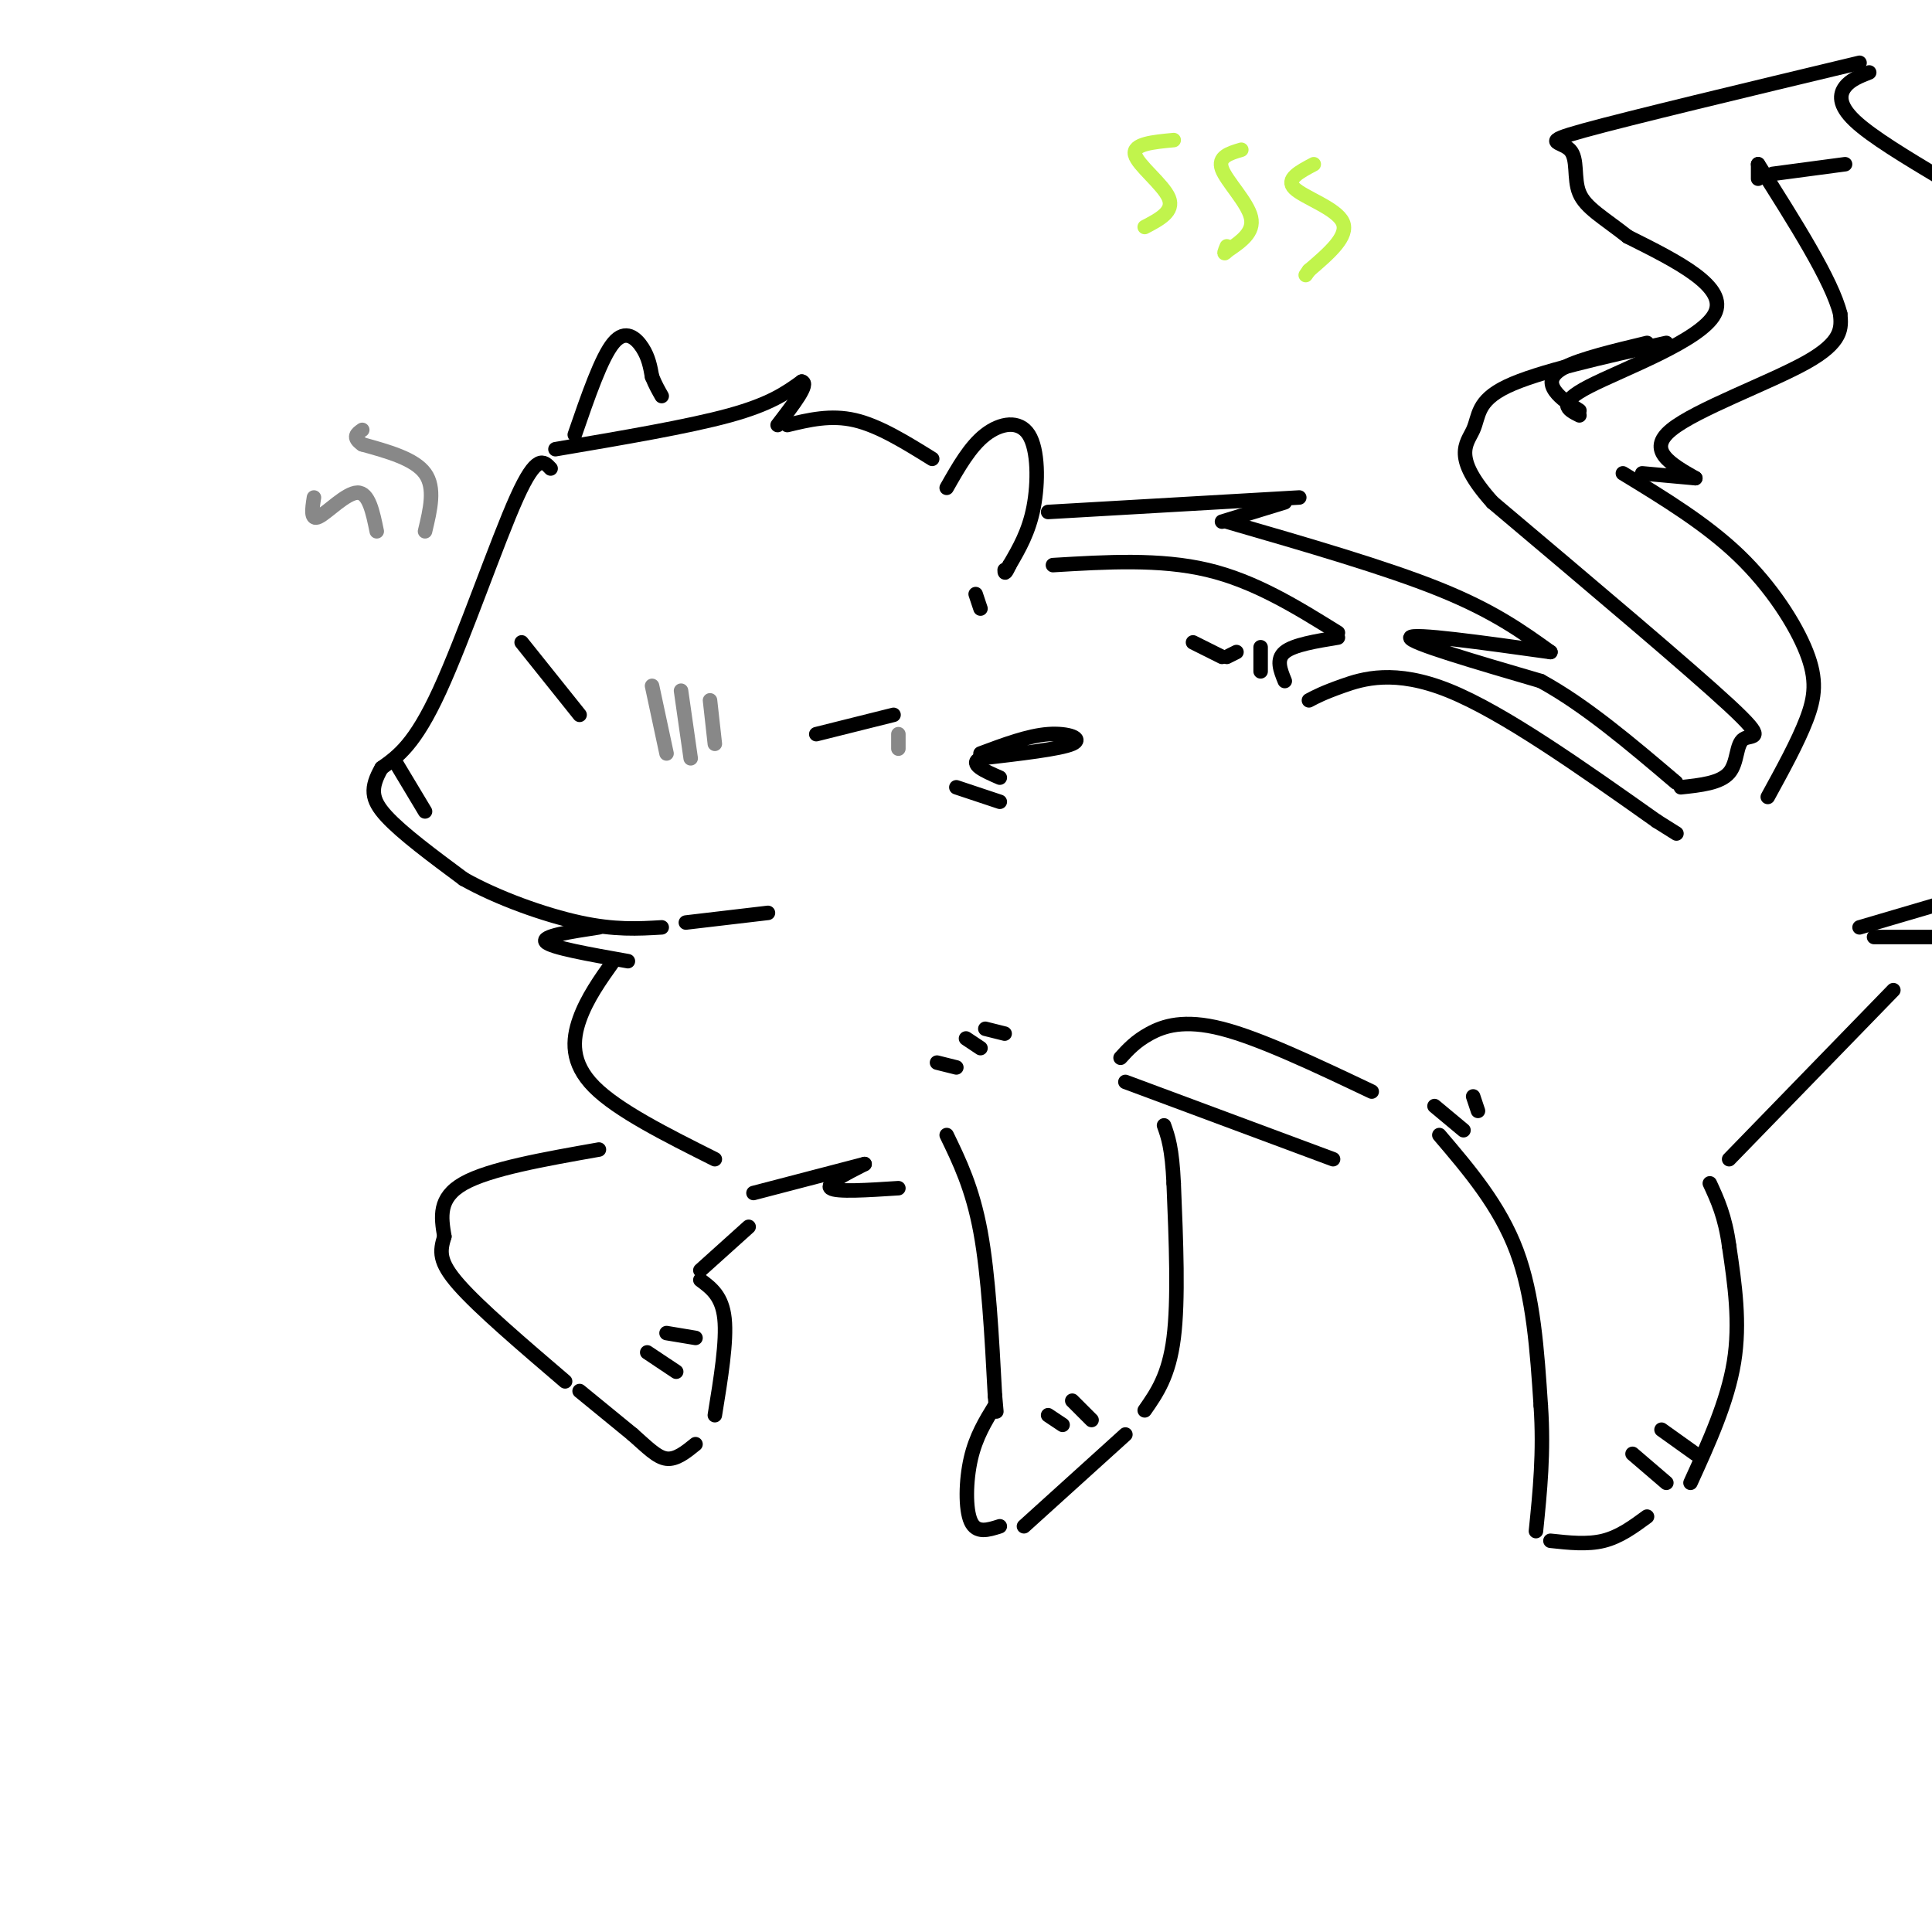 <svg viewBox='0 0 400 400' version='1.1' xmlns='http://www.w3.org/2000/svg' xmlns:xlink='http://www.w3.org/1999/xlink'><g fill='none' stroke='rgb(0,0,0)' stroke-width='3' stroke-linecap='round' stroke-linejoin='round'><path d='M114,97c-1.444,-1.556 -2.889,-3.111 -7,6c-4.111,9.111 -10.889,28.889 -16,40c-5.111,11.111 -8.556,13.556 -12,16'/><path d='M79,159c-2.356,4.133 -2.244,6.467 1,10c3.244,3.533 9.622,8.267 16,13'/><path d='M96,182c7.067,3.978 16.733,7.422 24,9c7.267,1.578 12.133,1.289 17,1'/><path d='M142,191c0.000,0.000 17.000,-2.000 17,-2'/><path d='M115,93c13.750,-2.333 27.500,-4.667 36,-7c8.500,-2.333 11.750,-4.667 15,-7'/><path d='M166,79c1.667,0.333 -1.667,4.667 -5,9'/><path d='M163,88c4.500,-1.083 9.000,-2.167 14,-1c5.000,1.167 10.500,4.583 16,8'/><path d='M196,101c2.423,-4.274 4.845,-8.548 8,-11c3.155,-2.452 7.042,-3.083 9,0c1.958,3.083 1.988,9.881 1,15c-0.988,5.119 -2.994,8.560 -5,12'/><path d='M209,117c-1.000,2.167 -1.000,1.583 -1,1'/><path d='M119,90c2.756,-8.000 5.511,-16.000 8,-19c2.489,-3.000 4.711,-1.000 6,1c1.289,2.000 1.644,4.000 2,6'/><path d='M135,78c0.667,1.667 1.333,2.833 2,4'/><path d='M124,192c-6.000,0.917 -12.000,1.833 -11,3c1.000,1.167 9.000,2.583 17,4'/><path d='M127,199c-2.733,3.844 -5.467,7.689 -7,12c-1.533,4.311 -1.867,9.089 3,14c4.867,4.911 14.933,9.956 25,15'/><path d='M217,106c0.000,0.000 52.000,-3.000 52,-3'/><path d='M266,104c0.000,0.000 -13.000,4.000 -13,4'/><path d='M254,108c16.417,4.750 32.833,9.500 44,14c11.167,4.500 17.083,8.750 23,13'/><path d='M321,135c-14.333,-2.000 -28.667,-4.000 -29,-3c-0.333,1.000 13.333,5.000 27,9'/><path d='M319,141c9.167,5.000 18.583,13.000 28,21'/><path d='M348,163c4.089,-0.435 8.179,-0.869 10,-3c1.821,-2.131 1.375,-5.958 3,-7c1.625,-1.042 5.321,0.702 -3,-7c-8.321,-7.702 -28.661,-24.851 -49,-42'/><path d='M309,104c-8.512,-9.464 -5.292,-12.125 -4,-15c1.292,-2.875 0.655,-5.964 7,-9c6.345,-3.036 19.673,-6.018 33,-9'/><path d='M341,71c-6.844,1.644 -13.689,3.289 -17,5c-3.311,1.711 -3.089,3.489 -2,5c1.089,1.511 3.044,2.756 5,4'/><path d='M327,86c-2.444,-1.222 -4.889,-2.444 2,-6c6.889,-3.556 23.111,-9.444 26,-15c2.889,-5.556 -7.556,-10.778 -18,-16'/><path d='M337,49c-5.062,-3.987 -8.718,-5.955 -10,-9c-1.282,-3.045 -0.191,-7.166 -2,-9c-1.809,-1.834 -6.517,-1.381 3,-4c9.517,-2.619 33.258,-8.309 57,-14'/><path d='M387,15c-1.933,0.756 -3.867,1.511 -5,3c-1.133,1.489 -1.467,3.711 2,7c3.467,3.289 10.733,7.644 18,12'/><path d='M385,192c0.000,0.000 17.000,-5.000 17,-5'/><path d='M388,194c0.000,0.000 13.000,0.000 13,0'/><path d='M196,235c2.667,5.500 5.333,11.000 7,20c1.667,9.000 2.333,21.500 3,34'/><path d='M206,289c0.500,5.667 0.250,2.833 0,0'/><path d='M206,291c-1.978,3.222 -3.956,6.444 -5,11c-1.044,4.556 -1.156,10.444 0,13c1.156,2.556 3.578,1.778 6,1'/><path d='M212,316c0.000,0.000 21.000,-19.000 21,-19'/><path d='M237,292c2.500,-3.583 5.000,-7.167 6,-15c1.000,-7.833 0.500,-19.917 0,-32'/><path d='M243,245c-0.333,-7.333 -1.167,-9.667 -2,-12'/><path d='M124,238c-11.333,2.000 -22.667,4.000 -28,7c-5.333,3.000 -4.667,7.000 -4,11'/><path d='M92,256c-0.933,3.044 -1.267,5.156 3,10c4.267,4.844 13.133,12.422 22,20'/><path d='M120,288c0.000,0.000 11.000,9.000 11,9'/><path d='M131,297c3.000,2.644 5.000,4.756 7,5c2.000,0.244 4.000,-1.378 6,-3'/><path d='M148,293c1.250,-7.667 2.500,-15.333 2,-20c-0.500,-4.667 -2.750,-6.333 -5,-8'/><path d='M145,263c0.000,0.000 10.000,-9.000 10,-9'/><path d='M134,280c0.000,0.000 6.000,4.000 6,4'/><path d='M138,276c0.000,0.000 6.000,1.000 6,1'/><path d='M217,293c0.000,0.000 3.000,2.000 3,2'/><path d='M222,290c0.000,0.000 4.000,4.000 4,4'/><path d='M233,224c0.000,0.000 43.000,16.000 43,16'/><path d='M298,235c6.250,7.333 12.500,14.667 16,24c3.500,9.333 4.250,20.667 5,32'/><path d='M319,291c0.667,9.667 -0.167,17.833 -1,26'/><path d='M321,319c3.833,0.417 7.667,0.833 11,0c3.333,-0.833 6.167,-2.917 9,-5'/><path d='M350,307c3.833,-8.417 7.667,-16.833 9,-25c1.333,-8.167 0.167,-16.083 -1,-24'/><path d='M358,258c-0.833,-6.167 -2.417,-9.583 -4,-13'/><path d='M232,219c1.556,-1.711 3.111,-3.422 6,-5c2.889,-1.578 7.111,-3.022 15,-1c7.889,2.022 19.444,7.511 31,13'/><path d='M218,117c11.083,-0.667 22.167,-1.333 32,1c9.833,2.333 18.417,7.667 27,13'/><path d='M277,132c-4.583,0.750 -9.167,1.500 -11,3c-1.833,1.500 -0.917,3.750 0,6'/><path d='M271,145c1.467,-0.778 2.933,-1.556 7,-3c4.067,-1.444 10.733,-3.556 22,1c11.267,4.556 27.133,15.778 43,27'/><path d='M343,170c7.167,4.500 3.583,2.250 0,0'/><path d='M366,165c3.107,-5.673 6.214,-11.345 8,-16c1.786,-4.655 2.250,-8.292 0,-14c-2.250,-5.708 -7.214,-13.488 -14,-20c-6.786,-6.512 -15.393,-11.756 -24,-17'/><path d='M340,98c0.000,0.000 11.000,1.000 11,1'/><path d='M351,99c-5.067,-2.889 -10.133,-5.778 -5,-10c5.133,-4.222 20.467,-9.778 28,-14c7.533,-4.222 7.267,-7.111 7,-10'/><path d='M381,65c-1.667,-6.833 -9.333,-18.917 -17,-31'/><path d='M364,34c0.000,0.000 0.000,3.000 0,3'/><path d='M367,36c0.000,0.000 15.000,-2.000 15,-2'/><path d='M169,152c0.000,0.000 16.000,-4.000 16,-4'/><path d='M108,133c0.000,0.000 12.000,15.000 12,15'/><path d='M82,158c0.000,0.000 6.000,10.000 6,10'/><path d='M156,247c0.000,0.000 23.000,-6.000 23,-6'/><path d='M179,241c-4.083,2.083 -8.167,4.167 -7,5c1.167,0.833 7.583,0.417 14,0'/><path d='M338,301c0.000,0.000 7.000,6.000 7,6'/><path d='M344,296c0.000,0.000 7.000,5.000 7,5'/><path d='M358,240c0.000,0.000 34.000,-35.000 34,-35'/><path d='M194,220c0.000,0.000 4.000,1.000 4,1'/><path d='M200,215c0.000,0.000 3.000,2.000 3,2'/><path d='M204,213c0.000,0.000 4.000,1.000 4,1'/><path d='M297,229c0.000,0.000 6.000,5.000 6,5'/><path d='M305,227c0.000,0.000 1.000,3.000 1,3'/><path d='M261,134c0.000,0.000 0.000,5.000 0,5'/><path d='M256,135c0.000,0.000 -2.000,1.000 -2,1'/><path d='M253,136c0.000,0.000 -6.000,-3.000 -6,-3'/><path d='M202,123c0.000,0.000 1.000,3.000 1,3'/><path d='M203,156c4.933,-1.844 9.867,-3.689 14,-4c4.133,-0.311 7.467,0.911 5,2c-2.467,1.089 -10.733,2.044 -19,3'/><path d='M203,157c-2.500,1.167 0.750,2.583 4,4'/><path d='M198,163c0.000,0.000 9.000,3.000 9,3'/></g>
<g fill='none' stroke='rgb(193,244,76)' stroke-width='3' stroke-linecap='round' stroke-linejoin='round'><path d='M243,29c-4.267,0.400 -8.533,0.800 -8,3c0.533,2.200 5.867,6.200 7,9c1.133,2.800 -1.933,4.400 -5,6'/><path d='M257,31c-2.467,0.733 -4.933,1.467 -4,4c0.933,2.533 5.267,6.867 6,10c0.733,3.133 -2.133,5.067 -5,7'/><path d='M254,52c-0.833,1.000 -0.417,0.000 0,-1'/><path d='M272,34c-2.956,1.556 -5.911,3.111 -4,5c1.911,1.889 8.689,4.111 10,7c1.311,2.889 -2.844,6.444 -7,10'/><path d='M271,56c-1.167,1.667 -0.583,0.833 0,0'/></g>
<g fill='none' stroke='rgb(136,136,136)' stroke-width='3' stroke-linecap='round' stroke-linejoin='round'><path d='M78,110c-0.822,-4.022 -1.644,-8.044 -4,-8c-2.356,0.044 -6.244,4.156 -8,5c-1.756,0.844 -1.378,-1.578 -1,-4'/><path d='M88,110c1.083,-4.500 2.167,-9.000 0,-12c-2.167,-3.000 -7.583,-4.500 -13,-6'/><path d='M75,92c-2.167,-1.500 -1.083,-2.250 0,-3'/><path d='M135,142c0.000,0.000 3.000,14.000 3,14'/><path d='M141,143c0.000,0.000 2.000,14.000 2,14'/><path d='M147,145c0.000,0.000 1.000,9.000 1,9'/><path d='M186,152c0.000,0.000 0.000,3.000 0,3'/></g>
</svg>